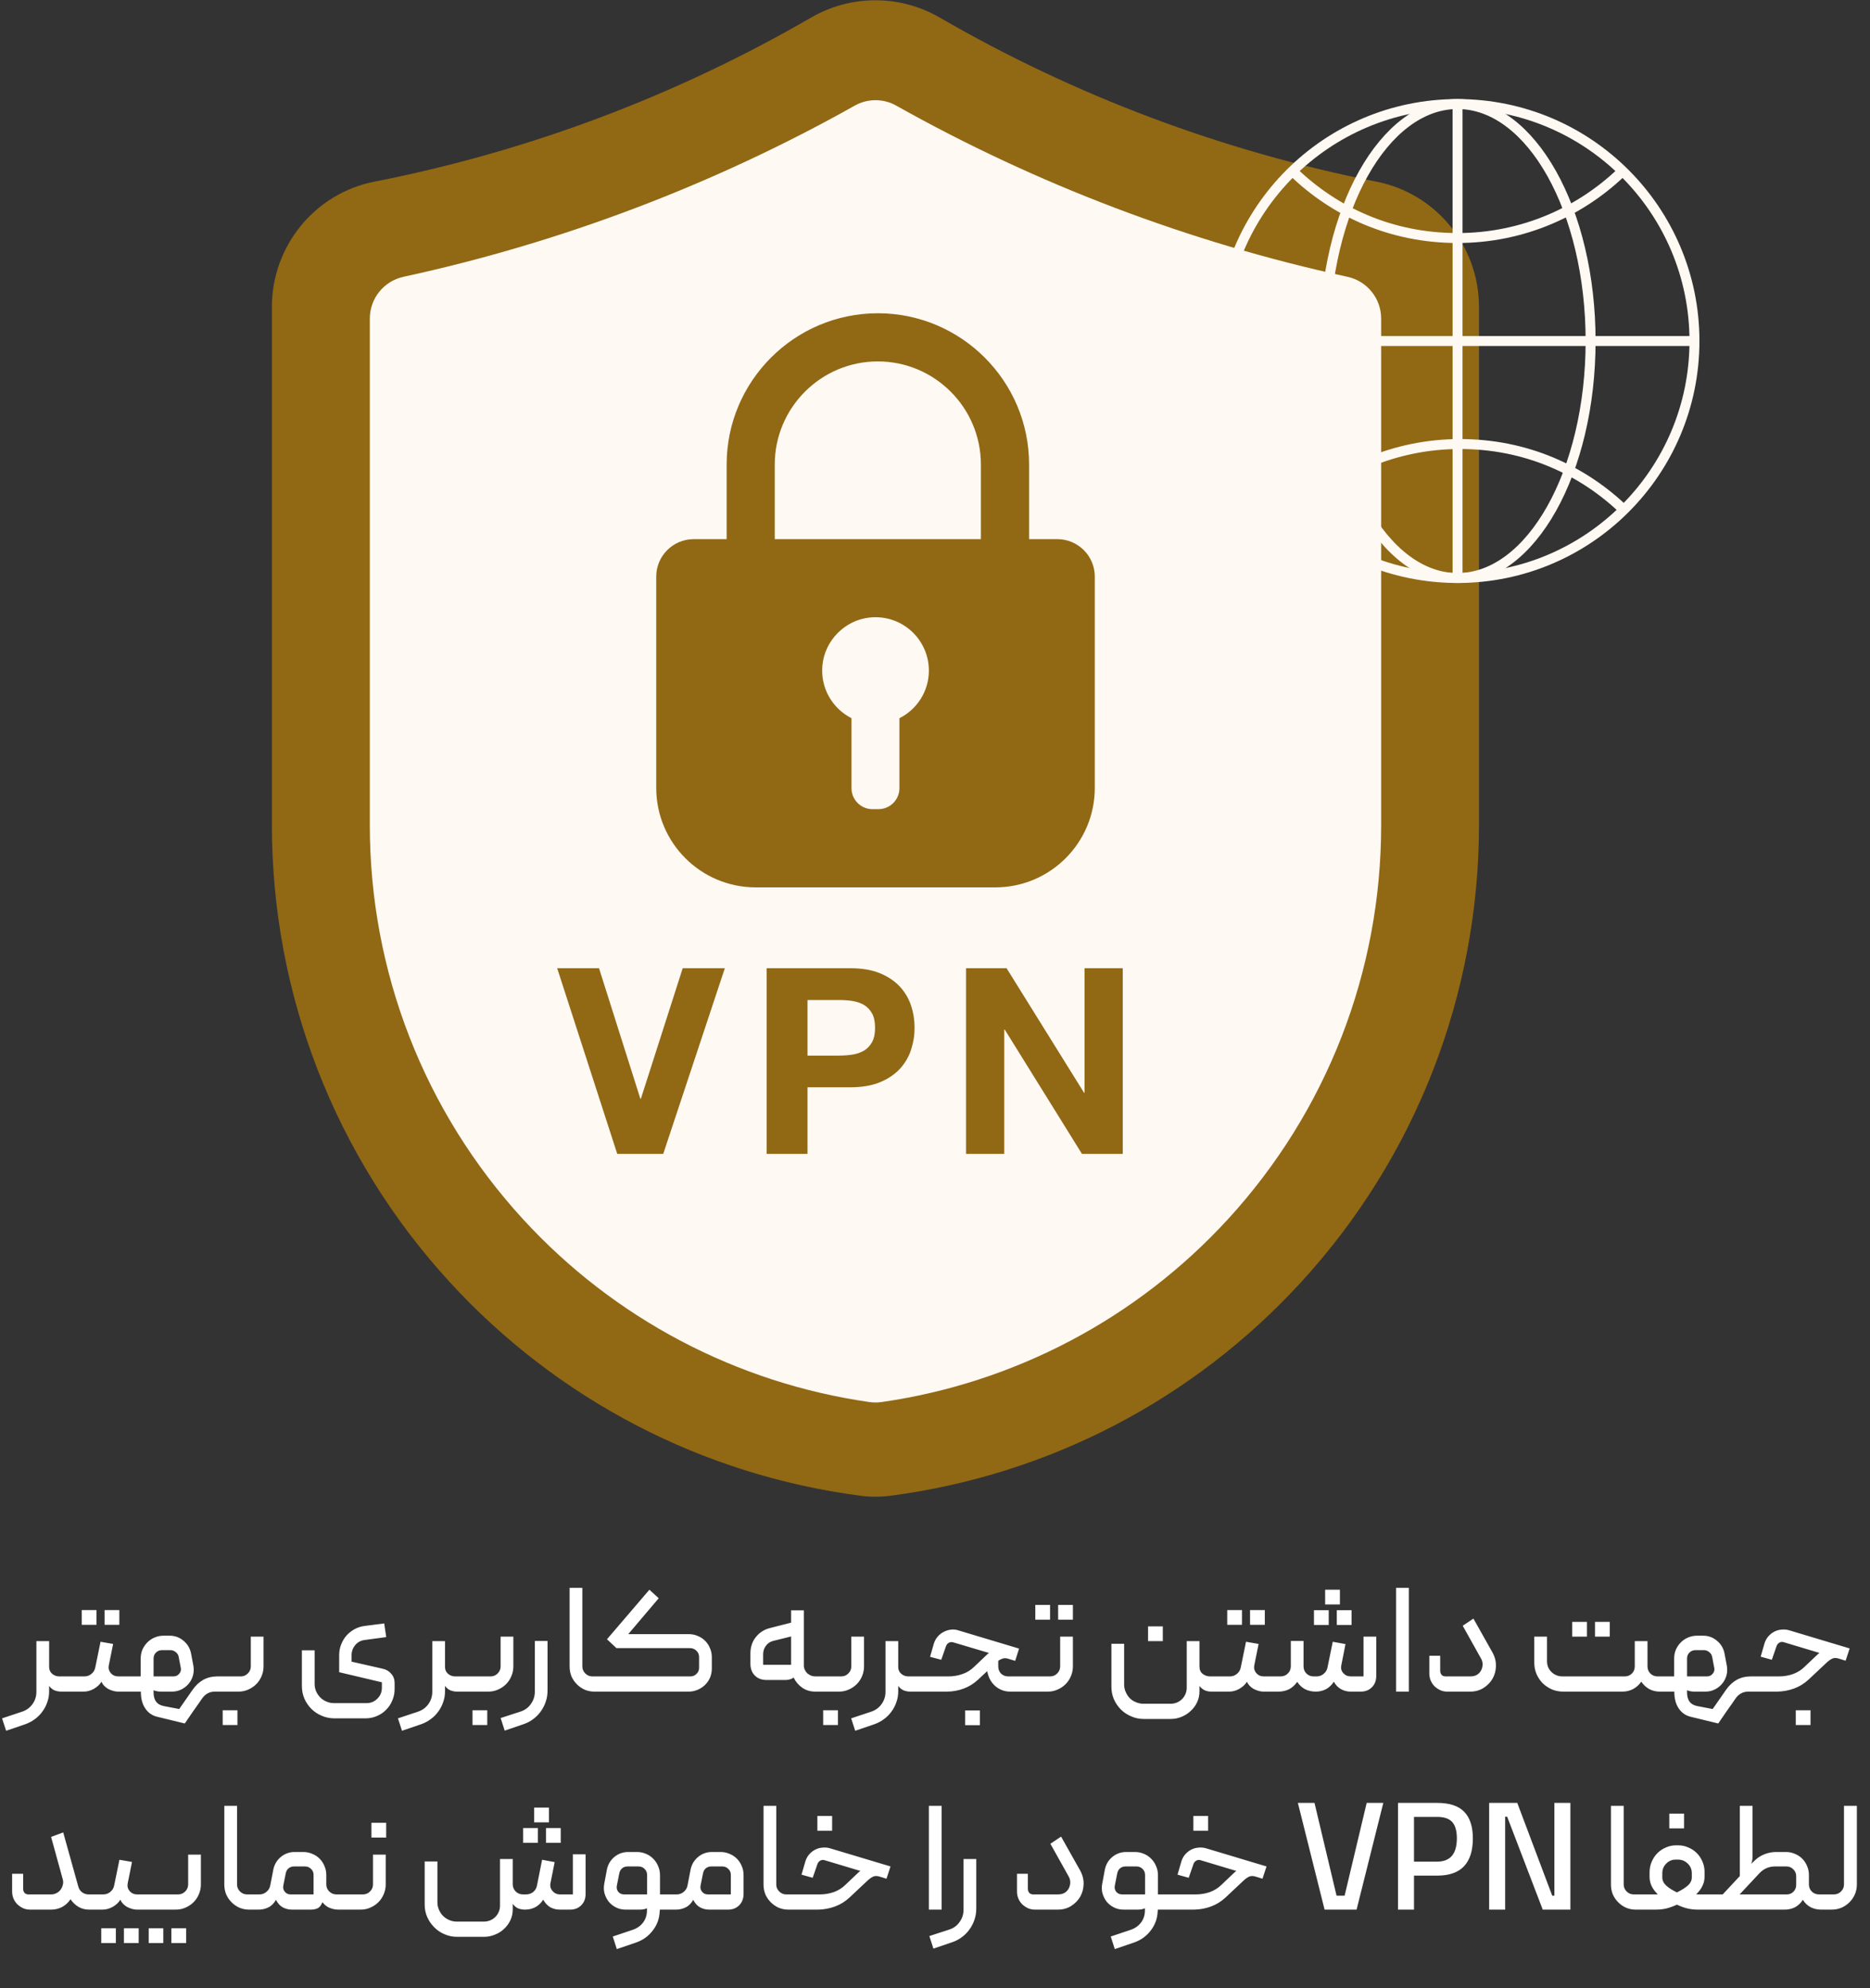 <svg width="429" height="456" viewBox="0 0 429 456" fill="none" xmlns="http://www.w3.org/2000/svg">
<rect x="0" y="0" width="429" height="456" fill="#333333" stroke="none"/>
<path d="M204.329 343.038C202.015 343.338 199.669 343.338 197.355 343.038C161.186 338.302 127.963 321.064 103.182 294.055C76.87 265.354 62.374 228.103 62.374 189.169V70.41C62.374 56.45 72.199 44.354 85.891 41.665C121.063 34.755 155.004 22.027 186.052 4.039C195.201 -1.264 206.461 -1.264 215.611 4.039C246.659 22.016 280.599 34.755 315.782 41.665C329.474 44.354 339.299 56.45 339.299 70.41V189.169C339.299 228.113 324.803 265.364 298.491 294.055C273.721 321.075 240.488 338.302 204.319 343.038H204.329Z" fill="#916814"/>
<path d="M202.24 321.557C201.319 321.686 200.365 321.686 199.444 321.557C168.942 317.186 140.873 302.401 119.971 279.603C97.311 254.897 84.841 222.832 84.841 189.309V73.067C84.841 68.439 88.066 64.453 92.587 63.478C128.777 55.625 163.832 42.34 196.09 24.224C199.037 22.563 202.658 22.563 205.604 24.224C237.863 42.34 272.907 55.625 309.108 63.478C313.629 64.453 316.854 68.449 316.854 73.067V189.309C316.854 222.832 304.372 254.897 281.724 279.603C260.822 302.401 232.742 317.186 202.251 321.557H202.24Z" fill="#FFF9F3"/>
<path d="M242.555 123.656H236.084V106.536C236.084 87.402 220.517 71.846 201.394 71.846C182.27 71.846 166.703 87.412 166.703 106.536V123.656H159.139C154.393 123.656 150.547 127.502 150.547 132.249V180.695C150.547 193.294 160.768 203.515 173.367 203.515H228.338C240.937 203.515 251.158 193.294 251.158 180.695V132.249C251.158 127.502 247.312 123.656 242.566 123.656H242.555ZM177.738 106.536C177.738 93.498 188.345 82.891 201.383 82.891C214.421 82.891 225.028 93.498 225.028 106.536V123.656H177.738V106.536ZM206.343 164.711V180.76C206.343 183.427 204.179 185.581 201.522 185.581H200.162C197.494 185.581 195.341 183.417 195.341 180.76V164.711C191.012 162.525 188.152 157.843 188.677 152.551C189.234 146.883 193.798 142.266 199.455 141.634C206.836 140.819 213.093 146.573 213.093 153.794C213.093 158.572 210.35 162.697 206.365 164.711H206.343Z" fill="#916814"/>
<path d="M141.602 264.636L127.824 222.06H137.423L146.905 251.994H147.023L156.622 222.06H166.286L152.154 264.636H141.602Z" fill="#916814"/>
<path d="M195.083 222.06C197.751 222.06 200.012 222.446 201.887 223.217C203.751 223.989 205.272 225.017 206.451 226.292C207.618 227.567 208.475 229.013 209.011 230.642C209.547 232.27 209.815 233.963 209.815 235.709C209.815 237.456 209.547 239.095 209.011 240.745C208.475 242.395 207.618 243.852 206.451 245.127C205.272 246.402 203.761 247.419 201.887 248.201C200.022 248.973 197.751 249.369 195.083 249.369H185.248V264.636H175.885V222.06H195.083ZM192.523 242.095C193.594 242.095 194.634 242.02 195.619 241.859C196.616 241.698 197.483 241.388 198.244 240.938C198.994 240.477 199.605 239.834 200.065 238.998C200.526 238.163 200.751 237.07 200.751 235.72C200.751 234.37 200.526 233.277 200.065 232.442C199.605 231.606 199.005 230.963 198.244 230.503C197.483 230.042 196.616 229.742 195.619 229.581C194.623 229.421 193.594 229.346 192.523 229.346H185.248V242.105H192.523V242.095Z" fill="#916814"/>
<path d="M230.921 222.06L248.695 250.623H248.812V222.06H257.576V264.636H248.212L230.503 236.138H230.385V264.636H221.621V222.06H230.921Z" fill="#916814"/>
<path d="M334.379 132.564C364.396 132.564 388.729 108.231 388.729 78.214C388.729 48.197 364.396 23.864 334.379 23.864C304.362 23.864 280.029 48.197 280.029 78.214C280.029 108.231 304.362 132.564 334.379 132.564Z" stroke="#FFF9F3" stroke-width="2.282" stroke-miterlimit="10"/>
<path d="M372.809 38.67C362.974 48.505 349.389 54.59 334.379 54.59C319.369 54.59 306.31 48.741 296.517 39.238" stroke="#FFF9F3" stroke-width="2.282" stroke-miterlimit="10"/>
<path d="M296.517 117.758C306.352 107.923 319.937 101.837 334.947 101.837C349.957 101.837 363.016 107.687 372.809 117.19" stroke="#FFF9F3" stroke-width="2.282" stroke-miterlimit="10"/>
<path d="M334.379 132.564C351.236 132.564 364.902 108.231 364.902 78.214C364.902 48.197 351.236 23.864 334.379 23.864C317.522 23.864 303.856 48.197 303.856 78.214C303.856 108.231 317.522 132.564 334.379 132.564Z" stroke="#FFF9F3" stroke-width="2.282" stroke-miterlimit="10"/>
<path d="M334.379 132.553V23.864" stroke="#FFF9F3" stroke-width="2.282" stroke-miterlimit="10"/>
<path d="M388.729 78.214H280.029" stroke="#FFF9F3" stroke-width="2.282" stroke-miterlimit="10"/>
<path d="M11.273 376.389V382.339C11.273 382.957 11.498 383.468 11.95 383.871C12.425 384.275 12.971 384.477 13.589 384.477H16.831C17.164 384.477 17.33 384.643 17.33 384.976V387.47C17.33 387.803 17.164 387.969 16.831 387.969H14.088C13.541 387.969 13.019 387.874 12.52 387.684C12.021 387.47 11.605 387.126 11.273 386.651V387.933C11.273 388.789 11.13 389.608 10.845 390.392C10.584 391.176 10.204 391.901 9.705 392.566C9.23 393.231 8.66 393.801 7.995 394.276C7.329 394.775 6.593 395.167 5.785 395.452L1.403 396.948L0.476 394.098L5.073 392.566C6.07 392.233 6.866 391.651 7.46 390.82C8.054 389.988 8.351 389.05 8.351 388.005V376.389H11.273ZM18.754 372.647H22.139V369.262H18.754V372.647ZM23.992 372.647H27.377V369.262H23.992V372.647ZM29.978 387.47C29.978 387.589 29.931 387.708 29.836 387.827C29.741 387.922 29.622 387.969 29.48 387.969H27.092C26.712 387.969 26.32 387.91 25.916 387.791C25.512 387.672 25.132 387.518 24.776 387.328C24.42 387.114 24.111 386.865 23.85 386.579C23.588 386.294 23.398 385.997 23.28 385.689C22.899 386.33 22.317 386.876 21.534 387.328C20.773 387.755 19.989 387.969 19.182 387.969H16.83C16.498 387.969 16.331 387.803 16.331 387.47V384.976C16.331 384.643 16.498 384.477 16.83 384.477H19.36C19.978 384.477 20.512 384.287 20.963 383.907C21.439 383.527 21.735 383.04 21.854 382.446L23.066 376.531L25.952 377.03L24.954 381.983C24.835 382.624 24.99 383.206 25.418 383.729C25.869 384.228 26.439 384.477 27.128 384.477H29.48C29.812 384.477 29.978 384.643 29.978 384.976V387.47ZM32.276 384.477V380.38C32.276 379.667 32.406 378.99 32.667 378.349C32.953 377.707 33.333 377.149 33.808 376.674C34.283 376.199 34.829 375.831 35.447 375.569C36.088 375.284 36.777 375.142 37.513 375.142H38.939C40.126 375.142 41.172 375.522 42.074 376.282C43.001 377.042 43.583 378.004 43.82 379.168L44.355 381.983C44.497 382.767 44.474 383.515 44.283 384.228C44.093 384.94 43.761 385.582 43.286 386.152C42.834 386.698 42.276 387.138 41.611 387.47C40.946 387.803 40.221 387.969 39.438 387.969H36.908C36.314 387.969 35.744 387.862 35.197 387.648C35.197 387.672 35.209 387.708 35.233 387.755V388.005C35.185 389.881 35.969 390.974 37.585 391.283L41.112 391.96L44.212 387.506C44.901 386.532 45.709 385.784 46.635 385.261C47.585 384.738 48.666 384.477 49.878 384.477H50.341C50.46 384.477 50.566 384.525 50.662 384.62C50.78 384.715 50.84 384.834 50.84 384.976V387.47C50.84 387.803 50.673 387.969 50.341 387.969H49.272C48.013 387.969 47.003 388.551 46.243 389.715C46.172 389.834 45.934 390.178 45.531 390.748C45.127 391.319 44.699 391.924 44.248 392.566C43.797 393.231 43.381 393.837 43.001 394.383C42.644 394.929 42.443 395.226 42.395 395.274L36.231 393.777C34.995 393.516 34.033 392.874 33.344 391.853C32.656 390.855 32.311 389.561 32.311 387.969H29.496C29.377 387.969 29.27 387.922 29.175 387.827C29.057 387.732 28.997 387.613 28.997 387.47V384.976C28.997 384.834 29.057 384.715 29.175 384.62C29.27 384.525 29.377 384.477 29.496 384.477H32.276ZM35.233 380.38V384.477H39.794C40.34 384.477 40.78 384.275 41.112 383.871C41.468 383.468 41.587 383.004 41.468 382.482L41.005 380.059C40.934 379.584 40.708 379.204 40.328 378.919C39.972 378.61 39.556 378.455 39.081 378.455H37.157C36.611 378.455 36.148 378.645 35.767 379.026C35.411 379.382 35.233 379.833 35.233 380.38ZM51.088 392.245H54.473V395.63H51.088V392.245ZM55.257 384.477C55.874 384.477 56.409 384.252 56.86 383.8C57.311 383.349 57.537 382.814 57.537 382.197V375.355H60.459V382.197C60.459 382.981 60.304 383.729 59.996 384.442C59.711 385.13 59.307 385.736 58.784 386.259C58.262 386.781 57.644 387.197 56.931 387.506C56.242 387.815 55.494 387.969 54.687 387.969H50.34C50.197 387.969 50.078 387.922 49.983 387.827C49.888 387.708 49.841 387.589 49.841 387.47V385.012C49.841 384.869 49.888 384.75 49.983 384.655C50.078 384.537 50.197 384.477 50.34 384.477H55.257ZM87.857 382.731C88.665 382.921 89.306 383.313 89.781 383.907C90.28 384.477 90.529 385.178 90.529 386.009V387.399C90.529 388.325 90.351 389.192 89.995 390C89.662 390.832 89.187 391.544 88.569 392.138C87.976 392.756 87.275 393.231 86.467 393.563C85.659 393.92 84.793 394.098 83.866 394.098H76.704C75.683 394.098 74.709 393.896 73.782 393.492C72.879 393.112 72.096 392.589 71.43 391.924C70.765 391.259 70.231 390.475 69.827 389.573C69.447 388.67 69.257 387.708 69.257 386.686V378.491H72.179V386.223C72.179 386.817 72.297 387.387 72.535 387.933C72.773 388.456 73.093 388.919 73.497 389.323C73.901 389.727 74.364 390.036 74.887 390.25C75.433 390.487 76.015 390.606 76.633 390.606H84.08C85.078 390.606 85.909 390.261 86.574 389.573C87.263 388.907 87.607 388.076 87.607 387.078V385.831L77.809 383.515V379.631C77.809 378.729 77.963 377.897 78.272 377.137C78.581 376.353 78.996 375.664 79.519 375.07C80.065 374.477 80.695 373.99 81.407 373.609C82.12 373.229 82.892 372.992 83.724 372.897L88.142 372.327L88.605 375.462L83.581 376.139C82.726 376.258 82.025 376.65 81.479 377.315C80.932 377.98 80.659 378.74 80.659 379.596V381.092L87.857 382.731ZM102.092 376.389V382.339C102.092 382.957 102.318 383.468 102.769 383.871C103.244 384.275 103.791 384.477 104.408 384.477H107.651C107.983 384.477 108.15 384.643 108.15 384.976V387.47C108.15 387.803 107.983 387.969 107.651 387.969H104.907C104.361 387.969 103.838 387.874 103.339 387.684C102.841 387.47 102.425 387.126 102.092 386.651V387.933C102.092 388.789 101.95 389.608 101.665 390.392C101.403 391.176 101.023 391.901 100.524 392.566C100.049 393.231 99.479 393.801 98.814 394.276C98.149 394.775 97.413 395.167 96.605 395.452L92.222 396.948L91.296 394.098L95.892 392.566C96.89 392.233 97.686 391.651 98.28 390.82C98.874 389.988 99.171 389.05 99.171 388.005V376.389H102.092ZM108.398 392.245H111.783V395.63H108.398V392.245ZM112.567 384.477C113.185 384.477 113.719 384.252 114.17 383.8C114.622 383.349 114.847 382.814 114.847 382.197V375.355H117.769V382.197C117.769 382.981 117.615 383.729 117.306 384.442C117.021 385.13 116.617 385.736 116.095 386.259C115.572 386.781 114.954 387.197 114.242 387.506C113.553 387.815 112.804 387.969 111.997 387.969H107.65C107.507 387.969 107.388 387.922 107.293 387.827C107.198 387.708 107.151 387.589 107.151 387.47V385.012C107.151 384.869 107.198 384.75 107.293 384.655C107.388 384.537 107.507 384.477 107.65 384.477H112.567ZM115.781 396.913L114.854 394.027L119.451 392.53C120.448 392.197 121.232 391.615 121.802 390.784C122.396 389.953 122.693 389.026 122.693 388.005V376.353H125.615V387.72C125.615 388.599 125.484 389.43 125.223 390.214C124.962 391.022 124.593 391.758 124.118 392.423C123.643 393.112 123.073 393.706 122.408 394.205C121.743 394.727 120.995 395.131 120.163 395.416L115.781 396.913ZM138.122 387.47C138.122 387.803 137.956 387.969 137.623 387.969H136.376C135.592 387.969 134.856 387.827 134.167 387.542C133.478 387.233 132.872 386.817 132.35 386.294C131.827 385.772 131.411 385.166 131.102 384.477C130.817 383.765 130.675 383.016 130.675 382.232V364.167H133.597V382.197C133.597 382.814 133.822 383.349 134.274 383.8C134.725 384.252 135.26 384.477 135.877 384.477H137.623C137.766 384.477 137.884 384.537 137.979 384.655C138.074 384.75 138.122 384.869 138.122 385.012V387.47ZM141.422 377.992L139.249 375.961L148.976 364.595L151.114 366.554L144.13 374.785H158.027C158.763 374.785 159.452 374.928 160.093 375.213C160.735 375.474 161.293 375.842 161.768 376.317C162.243 376.793 162.611 377.351 162.873 377.992C163.158 378.634 163.3 379.322 163.3 380.059V382.696C163.3 383.432 163.158 384.133 162.873 384.798C162.588 385.439 162.196 385.997 161.697 386.473C161.222 386.924 160.652 387.292 159.987 387.577C159.345 387.838 158.668 387.969 157.956 387.969H137.61C137.467 387.969 137.348 387.922 137.253 387.827C137.158 387.708 137.111 387.589 137.111 387.47V384.976C137.111 384.643 137.277 384.477 137.61 384.477H158.419C158.941 384.477 159.393 384.287 159.773 383.907C160.177 383.527 160.379 383.064 160.379 382.517V380.13C160.402 379.512 160.2 379.002 159.773 378.598C159.369 378.194 158.87 377.992 158.276 377.992H141.422ZM172.153 379.239C172.153 377.743 172.568 376.484 173.4 375.462C174.231 374.417 175.3 373.728 176.607 373.396L181.488 372.149V369.334H184.41V381.983C184.41 382.316 184.481 382.636 184.624 382.945C184.766 383.254 184.956 383.527 185.194 383.765C185.455 383.978 185.74 384.157 186.049 384.299C186.358 384.418 186.69 384.477 187.047 384.477H188.116C188.448 384.477 188.615 384.643 188.615 384.976V387.47C188.615 387.803 188.448 387.969 188.116 387.969H187.047C185.907 387.969 184.909 387.672 184.054 387.078C183.199 386.484 182.533 385.701 182.058 384.727C181.845 384.917 181.571 385.059 181.239 385.154C180.906 385.249 180.574 385.297 180.241 385.297H175.858C174.718 385.297 173.815 384.952 173.15 384.263C172.485 383.575 172.153 382.672 172.153 381.555V379.239ZM181.488 375.32L177.319 376.353C176.63 376.543 176.084 376.923 175.68 377.493C175.276 378.063 175.074 378.693 175.074 379.382V381.805H181.488V375.32ZM188.848 392.245H192.233V395.63H188.848V392.245ZM193.017 384.477C193.635 384.477 194.169 384.252 194.621 383.8C195.072 383.349 195.298 382.814 195.298 382.197V375.355H198.219V382.197C198.219 382.981 198.065 383.729 197.756 384.442C197.471 385.13 197.067 385.736 196.545 386.259C196.022 386.781 195.404 387.197 194.692 387.506C194.003 387.815 193.255 387.969 192.447 387.969H188.1C187.957 387.969 187.839 387.922 187.744 387.827C187.649 387.708 187.601 387.589 187.601 387.47V385.012C187.601 384.869 187.649 384.75 187.744 384.655C187.839 384.537 187.957 384.477 188.1 384.477H193.017ZM206.065 376.389V382.339C206.065 382.957 206.291 383.468 206.742 383.871C207.217 384.275 207.764 384.477 208.381 384.477H211.624C211.956 384.477 212.122 384.643 212.122 384.976V387.47C212.122 387.803 211.956 387.969 211.624 387.969H208.88C208.334 387.969 207.811 387.874 207.312 387.684C206.813 387.47 206.398 387.126 206.065 386.651V387.933C206.065 388.789 205.923 389.608 205.637 390.392C205.376 391.176 204.996 391.901 204.497 392.566C204.022 393.231 203.452 393.801 202.787 394.276C202.122 394.775 201.385 395.167 200.578 395.452L196.195 396.948L195.269 394.098L199.865 392.566C200.863 392.233 201.659 391.651 202.252 390.82C202.846 389.988 203.143 389.05 203.143 388.005V376.389H206.065ZM211.622 387.969C211.29 387.969 211.124 387.803 211.124 387.47V384.976C211.124 384.857 211.183 384.75 211.302 384.655C211.397 384.537 211.504 384.477 211.622 384.477H217.609C218.701 384.477 219.758 384.299 220.78 383.943C221.825 383.586 222.728 383.028 223.488 382.268L226.303 379.596C226.493 379.406 226.683 379.239 226.873 379.097L218.713 376.674C218.333 376.555 217.977 376.591 217.644 376.781C217.335 376.971 217.122 377.244 217.003 377.6L215.934 380.665L213.368 379.988L214.224 376.994C214.414 376.377 214.699 375.842 215.079 375.391C215.483 374.916 215.946 374.548 216.468 374.286C216.991 374.001 217.549 373.823 218.143 373.752C218.737 373.681 219.319 373.74 219.889 373.93L233.786 378.099L232.895 380.914L231.363 380.451C230.887 380.285 230.448 380.261 230.044 380.38C229.664 380.498 229.32 380.676 229.011 380.914V382.197C229.011 382.838 229.225 383.384 229.652 383.836C230.104 384.263 230.65 384.477 231.291 384.477H236.03C236.363 384.477 236.529 384.643 236.529 384.976V387.47C236.529 387.803 236.363 387.969 236.03 387.969H231.79C231.078 387.969 230.424 387.85 229.83 387.613C229.237 387.375 228.702 387.043 228.227 386.615C227.776 386.188 227.396 385.689 227.087 385.119C226.802 384.548 226.6 383.931 226.481 383.266L224.379 385.225C223.381 386.152 222.265 386.841 221.029 387.292C219.794 387.743 218.499 387.969 217.145 387.969H211.622ZM221.421 392.281H224.806V395.666H221.421V392.281ZM240.932 384.477C241.55 384.477 242.084 384.252 242.536 383.8C242.987 383.349 243.213 382.814 243.213 382.197V375.355H246.135V382.197C246.135 382.981 245.98 383.729 245.671 384.442C245.386 385.13 244.982 385.736 244.46 386.259C243.937 386.781 243.32 387.197 242.607 387.506C241.918 387.815 241.17 387.969 240.362 387.969H236.015C235.873 387.969 235.754 387.922 235.659 387.827C235.564 387.708 235.516 387.589 235.516 387.47V385.012C235.516 384.869 235.564 384.75 235.659 384.655C235.754 384.537 235.873 384.477 236.015 384.477H240.932ZM237.512 371.472H240.897V368.087H237.512V371.472ZM242.749 371.472H246.135V368.087H242.749V371.472ZM254.968 386.829V376.994H257.89V386.366C257.89 386.96 258.009 387.518 258.246 388.04C258.484 388.587 258.793 389.062 259.173 389.466C259.577 389.869 260.052 390.178 260.598 390.392C261.144 390.63 261.714 390.748 262.308 390.748H268.58C269.078 390.748 269.553 390.653 270.005 390.463C270.456 390.273 270.848 390.012 271.181 389.679C271.513 389.347 271.775 388.955 271.965 388.504C272.155 388.052 272.25 387.577 272.25 387.078V376.389H275.171V382.161C275.171 382.945 275.421 383.527 275.92 383.907C276.419 384.287 276.989 384.477 277.63 384.477H279.625C279.958 384.477 280.124 384.643 280.124 384.976V387.47C280.124 387.589 280.077 387.708 279.982 387.827C279.887 387.922 279.768 387.969 279.625 387.969H277.951C277.262 387.969 276.68 387.838 276.205 387.577C275.73 387.292 275.385 386.983 275.171 386.651V387.933C275.171 388.812 274.993 389.632 274.637 390.392C274.281 391.152 273.794 391.817 273.176 392.387C272.582 392.958 271.881 393.409 271.074 393.741C270.29 394.074 269.447 394.24 268.544 394.24H262.38C261.358 394.24 260.396 394.038 259.493 393.635C258.591 393.255 257.807 392.732 257.142 392.067C256.477 391.402 255.942 390.618 255.538 389.715C255.158 388.812 254.968 387.85 254.968 386.829ZM263.377 373.004H266.762V376.389H263.377V373.004ZM281.54 372.647H284.925V369.262H281.54V372.647ZM286.777 372.647H290.162V369.262H286.777V372.647ZM292.764 387.47C292.764 387.589 292.716 387.708 292.621 387.827C292.526 387.922 292.407 387.969 292.265 387.969H289.877C289.497 387.969 289.105 387.91 288.702 387.791C288.298 387.672 287.918 387.518 287.561 387.328C287.205 387.114 286.896 386.865 286.635 386.579C286.374 386.294 286.184 385.997 286.065 385.689C285.685 386.33 285.103 386.876 284.319 387.328C283.559 387.755 282.775 387.969 281.967 387.969H279.615C279.283 387.969 279.117 387.803 279.117 387.47V384.976C279.117 384.643 279.283 384.477 279.615 384.477H282.145C282.763 384.477 283.297 384.287 283.749 383.907C284.224 383.527 284.521 383.04 284.639 382.446L285.851 376.531L288.737 377.03L287.739 381.983C287.621 382.624 287.775 383.206 288.203 383.729C288.654 384.228 289.224 384.477 289.913 384.477H292.265C292.597 384.477 292.764 384.643 292.764 384.976V387.47ZM301.866 387.969C300.987 387.969 300.18 387.791 299.443 387.435C298.707 387.055 298.089 386.484 297.591 385.724C297.068 386.484 296.438 387.055 295.702 387.435C294.966 387.791 294.158 387.969 293.279 387.969H292.281C291.949 387.969 291.783 387.803 291.783 387.47V385.012C291.783 384.869 291.842 384.75 291.961 384.655C292.056 384.537 292.163 384.477 292.281 384.477H293.814C294.455 384.477 295.001 384.252 295.453 383.8C295.904 383.349 296.13 382.802 296.13 382.161V376.353H299.051V382.197C299.051 382.838 299.277 383.384 299.728 383.836C300.18 384.263 300.714 384.477 301.332 384.477H302.045C302.662 384.477 303.197 384.287 303.648 383.907C304.123 383.527 304.42 383.04 304.539 382.446L305.75 376.531L308.672 377.066L307.71 381.947C307.568 382.636 307.722 383.23 308.173 383.729C308.625 384.228 309.195 384.477 309.884 384.477H312.805V375.355H315.727V384.37C315.727 385.439 315.395 386.306 314.73 386.971C314.064 387.637 313.209 387.969 312.164 387.969H309.848C309.064 387.969 308.328 387.779 307.639 387.399C306.95 387.019 306.404 386.449 306 385.689C305.501 386.473 304.883 387.055 304.147 387.435C303.434 387.791 302.674 387.969 301.866 387.969ZM310.062 372.683H306.677V369.298H310.062V372.683ZM304.824 372.683H301.439V369.298H304.824V372.683ZM307.389 367.98H304.004V364.595H307.389V367.98ZM323.203 387.969H320.282V364.167H323.203V387.969ZM332.036 387.969C331.466 387.969 330.932 387.862 330.433 387.648C329.934 387.411 329.495 387.114 329.114 386.758C328.734 386.378 328.437 385.938 328.224 385.439C328.01 384.917 327.903 384.37 327.903 383.8V379.738H330.397V383.194C330.397 383.551 330.504 383.86 330.718 384.121C330.932 384.358 331.241 384.477 331.644 384.477H337.31C337.927 384.477 338.45 384.347 338.878 384.085C339.305 383.8 339.614 383.456 339.804 383.052C340.018 382.624 340.125 382.173 340.125 381.698C340.125 381.223 340.006 380.783 339.768 380.38L335.564 372.861L338.022 371.222L342.334 378.883C342.928 379.928 343.213 380.997 343.189 382.09C343.165 383.159 342.904 384.133 342.405 385.012C341.906 385.867 341.206 386.579 340.303 387.15C339.424 387.696 338.403 387.969 337.239 387.969H332.036ZM360.676 375.355H364.061V371.97H360.676V375.355ZM365.914 375.355H369.299V371.97H365.914V375.355ZM354.903 375.355V380.985C354.903 381.983 355.248 382.814 355.937 383.479C356.626 384.145 357.469 384.477 358.467 384.477H372.755C373.373 384.477 373.907 384.263 374.358 383.836C374.81 383.384 375.035 382.838 375.035 382.197V376.389H377.957V382.197C377.957 382.838 378.183 383.384 378.634 383.836C379.086 384.263 379.632 384.477 380.273 384.477H381.307C381.639 384.477 381.805 384.643 381.805 384.976V387.47C381.805 387.803 381.639 387.969 381.307 387.969H380.772C379.917 387.969 379.121 387.779 378.385 387.399C377.648 386.995 377.031 386.425 376.532 385.689C375.986 386.449 375.344 387.019 374.608 387.399C373.871 387.779 373.064 387.969 372.185 387.969H358.645C357.718 387.969 356.851 387.803 356.044 387.47C355.236 387.114 354.523 386.639 353.906 386.045C353.312 385.427 352.837 384.715 352.48 383.907C352.148 383.099 351.982 382.232 351.982 381.306V375.355H354.903ZM384.071 384.477V380.38C384.071 379.667 384.202 378.99 384.463 378.349C384.748 377.707 385.128 377.149 385.603 376.674C386.078 376.199 386.624 375.831 387.242 375.569C387.883 375.284 388.572 375.142 389.309 375.142H390.734C391.922 375.142 392.967 375.522 393.87 376.282C394.796 377.042 395.378 378.004 395.616 379.168L396.15 381.983C396.293 382.767 396.269 383.515 396.079 384.228C395.889 384.94 395.556 385.582 395.081 386.152C394.63 386.698 394.072 387.138 393.406 387.47C392.741 387.803 392.017 387.969 391.233 387.969H388.703C388.109 387.969 387.539 387.862 386.993 387.648C386.993 387.672 387.005 387.708 387.028 387.755V388.005C386.981 389.881 387.765 390.974 389.38 391.283L392.908 391.96L396.008 387.506C396.696 386.532 397.504 385.784 398.431 385.261C399.381 384.738 400.462 384.477 401.673 384.477H402.136C402.255 384.477 402.362 384.525 402.457 384.62C402.576 384.715 402.635 384.834 402.635 384.976V387.47C402.635 387.803 402.469 387.969 402.136 387.969H401.067C399.808 387.969 398.799 388.551 398.039 389.715C397.967 389.834 397.73 390.178 397.326 390.748C396.922 391.319 396.495 391.924 396.043 392.566C395.592 393.231 395.176 393.837 394.796 394.383C394.44 394.929 394.238 395.226 394.19 395.274L388.026 393.777C386.791 393.516 385.829 392.874 385.14 391.853C384.451 390.855 384.106 389.561 384.106 387.969H381.292C381.173 387.969 381.066 387.922 380.971 387.827C380.852 387.732 380.793 387.613 380.793 387.47V384.976C380.793 384.834 380.852 384.715 380.971 384.62C381.066 384.525 381.173 384.477 381.292 384.477H384.071ZM387.028 380.38V384.477H391.589C392.136 384.477 392.575 384.275 392.908 383.871C393.264 383.468 393.383 383.004 393.264 382.482L392.801 380.059C392.729 379.584 392.504 379.204 392.124 378.919C391.767 378.61 391.352 378.455 390.877 378.455H388.952C388.406 378.455 387.943 378.645 387.563 379.026C387.206 379.382 387.028 379.833 387.028 380.38ZM401.636 385.012C401.636 384.655 401.802 384.477 402.135 384.477H408.121C409.237 384.477 410.306 384.299 411.328 383.943C412.373 383.563 413.276 382.993 414.036 382.232L416.851 379.56C417.088 379.322 417.278 379.168 417.421 379.097L409.226 376.638C408.846 376.519 408.501 376.555 408.192 376.745C407.883 376.935 407.67 377.208 407.551 377.565L406.482 380.665L403.916 379.952L404.772 376.994C404.962 376.353 405.247 375.807 405.627 375.355C406.031 374.88 406.482 374.512 406.981 374.251C407.503 373.966 408.062 373.799 408.655 373.752C409.273 373.681 409.867 373.728 410.437 373.895L424.333 378.063L423.407 380.878L421.911 380.415C421.269 380.201 420.735 380.201 420.307 380.415C419.88 380.629 419.452 380.938 419.024 381.342L414.927 385.19C413.929 386.116 412.813 386.805 411.577 387.256C410.342 387.708 409.047 387.945 407.693 387.969H402.135C401.992 387.969 401.874 387.922 401.779 387.827C401.683 387.708 401.636 387.589 401.636 387.47V385.012ZM411.969 395.63H415.354V392.245H411.969V395.63ZM20.309 434.477H21.165C21.283 434.477 21.39 434.537 21.485 434.655C21.604 434.75 21.663 434.869 21.663 435.012V437.47C21.663 437.803 21.497 437.969 21.165 437.969H20.452C19.549 437.969 18.73 437.755 17.993 437.328C17.257 436.876 16.651 436.294 16.176 435.582C15.677 436.342 15.036 436.936 14.252 437.363C13.468 437.767 12.625 437.969 11.722 437.969H6.912C6.342 437.969 5.807 437.862 5.308 437.648C4.81 437.411 4.37 437.114 3.99 436.758C3.61 436.378 3.313 435.938 3.099 435.439C2.885 434.917 2.779 434.37 2.779 433.8V429.738H5.308V433.194C5.308 433.551 5.415 433.86 5.629 434.121C5.843 434.358 6.14 434.477 6.52 434.477H11.722C12.174 434.477 12.577 434.382 12.934 434.192C13.314 434.002 13.623 433.753 13.86 433.444C14.121 433.111 14.3 432.743 14.395 432.339C14.513 431.935 14.525 431.532 14.43 431.128L11.722 421.293L14.501 420.26L17.958 432.66C18.1 433.206 18.385 433.646 18.813 433.978C19.264 434.311 19.763 434.477 20.309 434.477ZM23.229 445.63H26.578V442.245H23.229V445.63ZM28.431 445.63H31.816V442.245H28.431V445.63ZM34.31 437.47C34.31 437.589 34.263 437.708 34.168 437.827C34.073 437.922 33.954 437.969 33.812 437.969H31.424C31.044 437.969 30.652 437.91 30.248 437.791C29.845 437.672 29.465 437.518 29.108 437.328C28.752 437.114 28.443 436.865 28.182 436.579C27.921 436.294 27.73 435.997 27.612 435.689C27.232 436.33 26.65 436.876 25.866 437.328C25.106 437.755 24.322 437.969 23.514 437.969H21.162C20.83 437.969 20.663 437.803 20.663 437.47V434.976C20.663 434.643 20.83 434.477 21.162 434.477H23.692C24.31 434.477 24.844 434.287 25.296 433.907C25.771 433.527 26.068 433.04 26.186 432.446L27.398 426.531L30.284 427.03L29.287 431.983C29.168 432.624 29.322 433.206 29.75 433.729C30.201 434.228 30.771 434.477 31.46 434.477H33.812C34.144 434.477 34.31 434.643 34.31 434.976V437.47ZM34.114 442.245H37.463V445.63H34.114V442.245ZM39.316 442.245H42.701V445.63H39.316V442.245ZM40.883 434.477C41.501 434.477 42.036 434.252 42.487 433.8C42.938 433.349 43.164 432.814 43.164 432.197V425.355H46.086V432.197C46.086 432.981 45.931 433.729 45.623 434.442C45.337 435.13 44.934 435.736 44.411 436.259C43.889 436.781 43.271 437.197 42.558 437.506C41.869 437.815 41.121 437.969 40.313 437.969H33.828C33.686 437.969 33.567 437.922 33.472 437.827C33.377 437.708 33.33 437.589 33.33 437.47V435.012C33.33 434.869 33.377 434.75 33.472 434.655C33.567 434.537 33.686 434.477 33.828 434.477H40.883ZM58.907 437.47C58.907 437.803 58.741 437.969 58.408 437.969H57.161C56.377 437.969 55.641 437.827 54.952 437.542C54.263 437.233 53.657 436.817 53.135 436.294C52.612 435.772 52.197 435.166 51.888 434.477C51.603 433.765 51.46 433.016 51.46 432.232V414.167H54.382V432.197C54.382 432.814 54.608 433.349 55.059 433.8C55.51 434.252 56.045 434.477 56.662 434.477H58.408C58.551 434.477 58.67 434.537 58.765 434.655C58.86 434.75 58.907 434.869 58.907 435.012V437.47ZM58.395 437.969C58.062 437.969 57.896 437.803 57.896 437.47V434.976C57.896 434.857 57.944 434.75 58.039 434.655C58.134 434.537 58.24 434.477 58.359 434.477H59.535C60.129 434.477 60.652 434.287 61.103 433.907C61.578 433.527 61.875 433.04 61.994 432.446L62.706 428.776C62.944 427.612 63.514 426.65 64.417 425.89C65.343 425.13 66.4 424.75 67.588 424.75H69.583C70.32 424.75 71.009 424.892 71.65 425.177C72.291 425.439 72.85 425.807 73.325 426.282C73.8 426.757 74.168 427.315 74.429 427.957C74.714 428.598 74.857 429.287 74.857 430.023V432.197C74.857 432.814 75.082 433.349 75.534 433.8C75.985 434.252 76.532 434.477 77.173 434.477H78.384C78.717 434.477 78.883 434.643 78.883 434.976V437.47C78.883 437.613 78.824 437.732 78.705 437.827C78.61 437.922 78.503 437.969 78.384 437.969H77.672C76.983 437.969 76.306 437.838 75.641 437.577C74.999 437.316 74.441 436.876 73.966 436.259C73.705 436.948 73.348 437.411 72.897 437.648C72.446 437.862 71.911 437.969 71.294 437.969H66.982C66.246 437.969 65.557 437.803 64.916 437.47C64.274 437.138 63.74 436.556 63.312 435.724C62.837 436.556 62.243 437.138 61.531 437.47C60.842 437.803 60.117 437.969 59.357 437.969H58.395ZM66.662 434.477H71.935V429.988C71.935 429.441 71.745 428.99 71.365 428.634C70.985 428.253 70.522 428.063 69.975 428.063H67.445C66.97 428.063 66.555 428.206 66.198 428.491C65.866 428.776 65.652 429.156 65.557 429.631L64.987 432.482C64.892 433.004 65.011 433.468 65.343 433.871C65.676 434.275 66.115 434.477 66.662 434.477ZM83.285 434.477C83.903 434.477 84.438 434.252 84.889 433.8C85.34 433.349 85.566 432.814 85.566 432.197V425.355H88.488V432.197C88.488 432.981 88.333 433.729 88.025 434.442C87.74 435.13 87.336 435.736 86.813 436.259C86.29 436.781 85.673 437.197 84.96 437.506C84.271 437.815 83.523 437.969 82.715 437.969H78.368C78.226 437.969 78.107 437.922 78.012 437.827C77.917 437.708 77.869 437.589 77.869 437.47V435.012C77.869 434.869 77.917 434.75 78.012 434.655C78.107 434.537 78.226 434.477 78.368 434.477H83.285ZM85.21 421.436H88.595V418.051H85.21V421.436ZM120.444 437.969C119.945 437.969 119.446 437.886 118.947 437.72C118.472 437.53 118.033 437.173 117.629 436.651V437.933C117.629 438.812 117.451 439.632 117.095 440.392C116.738 441.152 116.251 441.817 115.634 442.387C115.04 442.958 114.339 443.397 113.531 443.706C112.747 444.038 111.916 444.205 111.037 444.205H104.837C103.816 444.205 102.854 444.003 101.951 443.599C101.048 443.219 100.264 442.684 99.599 441.996C98.934 441.33 98.4 440.546 97.996 439.644C97.616 438.765 97.426 437.815 97.426 436.793V426.923H100.348V436.294C100.348 436.888 100.466 437.458 100.704 438.005C100.941 438.551 101.25 439.014 101.63 439.394C102.034 439.798 102.509 440.119 103.056 440.356C103.602 440.594 104.172 440.713 104.766 440.713H111.037C111.536 440.713 112.011 440.618 112.462 440.428C112.914 440.238 113.306 439.976 113.638 439.644C113.971 439.311 114.232 438.919 114.422 438.468C114.612 438.04 114.707 437.577 114.707 437.078V426.353H117.629V432.232C117.653 432.874 117.89 433.408 118.342 433.836C118.793 434.263 119.328 434.477 119.945 434.477H120.693C121.311 434.477 121.845 434.299 122.297 433.943C122.772 433.563 123.069 433.064 123.188 432.446L124.363 426.531L127.25 427.066L126.288 431.876C126.145 432.565 126.299 433.171 126.751 433.693C127.202 434.216 127.772 434.477 128.461 434.477H131.419V425.284H134.34V434.406C134.34 435.451 134.008 436.306 133.343 436.971C132.678 437.637 131.822 437.969 130.777 437.969H128.426C127.642 437.969 126.917 437.791 126.252 437.435C125.611 437.055 125.064 436.473 124.613 435.689C124.114 436.473 123.496 437.055 122.76 437.435C122.047 437.791 121.275 437.969 120.444 437.969ZM128.639 422.647H125.254V419.262H128.639V422.647ZM123.401 422.647H120.016V419.262H123.401V422.647ZM125.931 417.944H122.546V414.559H125.931V417.944ZM143.501 437.969C142.717 437.969 141.992 437.803 141.327 437.47C140.662 437.138 140.104 436.698 139.653 436.152C139.225 435.606 138.904 434.976 138.691 434.263C138.501 433.551 138.477 432.814 138.619 432.054L139.225 428.812C139.463 427.624 140.033 426.65 140.935 425.89C141.862 425.13 142.919 424.75 144.107 424.75H146.138C146.874 424.75 147.563 424.892 148.204 425.177C148.846 425.439 149.404 425.819 149.879 426.317C150.354 426.793 150.722 427.351 150.984 427.992C151.269 428.634 151.411 429.311 151.411 430.023V434.477H154.119C154.452 434.477 154.618 434.643 154.618 434.976V437.47C154.618 437.803 154.452 437.969 154.119 437.969H151.376C151.376 437.993 151.376 438.052 151.376 438.147C151.376 438.242 151.364 438.337 151.34 438.432C151.269 440.048 150.734 441.497 149.736 442.779C148.763 444.062 147.48 444.977 145.888 445.523L141.505 447.02L140.579 444.133L145.14 442.601C146.138 442.269 146.933 441.71 147.527 440.927C148.121 440.143 148.418 439.216 148.418 438.147V437.648C148.204 437.767 147.943 437.85 147.634 437.898C147.349 437.945 147.064 437.969 146.779 437.969H143.501ZM143.18 434.477H148.454V430.023C148.454 429.477 148.264 429.014 147.884 428.634C147.504 428.253 147.04 428.063 146.494 428.063H143.964C143.489 428.063 143.073 428.206 142.717 428.491C142.384 428.776 142.171 429.156 142.076 429.631L141.505 432.517C141.41 433.04 141.529 433.503 141.862 433.907C142.194 434.287 142.634 434.477 143.18 434.477ZM162.387 434.477H167.661V429.988C167.661 429.441 167.471 428.99 167.091 428.634C166.711 428.253 166.248 428.063 165.701 428.063H163.171C162.696 428.063 162.281 428.206 161.924 428.491C161.592 428.776 161.378 429.156 161.283 429.631L160.713 432.482C160.618 433.004 160.736 433.468 161.069 433.871C161.402 434.275 161.841 434.477 162.387 434.477ZM157.72 432.446L158.432 428.776C158.67 427.612 159.24 426.65 160.143 425.89C161.069 425.13 162.126 424.75 163.314 424.75H165.309C166.046 424.75 166.735 424.892 167.376 425.177C168.017 425.439 168.576 425.807 169.051 426.282C169.526 426.757 169.894 427.315 170.155 427.957C170.44 428.598 170.583 429.287 170.583 430.023V434.37C170.583 435.415 170.25 436.283 169.585 436.971C168.92 437.637 168.065 437.969 167.02 437.969H162.708C161.972 437.969 161.283 437.803 160.641 437.47C160 437.138 159.466 436.556 159.038 435.724C158.563 436.556 157.969 437.138 157.256 437.47C156.568 437.803 155.843 437.969 155.083 437.969H154.121C153.788 437.969 153.622 437.803 153.622 437.47V434.976C153.622 434.857 153.669 434.75 153.765 434.655C153.86 434.537 153.978 434.477 154.121 434.477H155.261C155.855 434.477 156.378 434.287 156.829 433.907C157.304 433.527 157.601 433.04 157.72 432.446ZM182.61 437.47C182.61 437.803 182.443 437.969 182.111 437.969H180.864C180.08 437.969 179.343 437.827 178.655 437.542C177.966 437.233 177.36 436.817 176.837 436.294C176.315 435.772 175.899 435.166 175.59 434.477C175.305 433.765 175.163 433.016 175.163 432.232V414.167H178.084V432.197C178.084 432.814 178.31 433.349 178.761 433.8C179.213 434.252 179.747 434.477 180.365 434.477H182.111C182.253 434.477 182.372 434.537 182.467 434.655C182.562 434.75 182.61 434.869 182.61 435.012V437.47ZM187.513 419.868H190.899V416.483H187.513V419.868ZM181.599 435.012C181.599 434.655 181.765 434.477 182.097 434.477H188.084C189.2 434.477 190.269 434.299 191.29 433.943C192.336 433.563 193.238 432.993 193.998 432.232L196.813 429.56C197.051 429.322 197.241 429.168 197.384 429.097L189.188 426.638C188.808 426.519 188.464 426.555 188.155 426.745C187.846 426.935 187.632 427.208 187.513 427.565L186.445 430.665L183.879 429.952L184.734 426.994C184.924 426.353 185.209 425.807 185.589 425.355C185.993 424.88 186.445 424.512 186.943 424.251C187.466 423.966 188.024 423.799 188.618 423.752C189.236 423.681 189.83 423.728 190.4 423.895L204.296 428.063L203.37 430.878L201.873 430.415C201.232 430.201 200.697 430.201 200.27 430.415C199.842 430.629 199.415 430.938 198.987 431.342L194.889 435.19C193.892 436.116 192.775 436.805 191.54 437.256C190.305 437.708 189.01 437.945 187.656 437.969H182.097C181.955 437.969 181.836 437.922 181.741 437.827C181.646 437.708 181.599 437.589 181.599 437.47V435.012ZM216.012 437.969H213.09V414.167H216.012V437.969ZM214.134 446.913L213.207 444.027L217.804 442.53C218.801 442.197 219.585 441.615 220.155 440.784C220.749 439.953 221.046 439.026 221.046 438.005V426.353H223.968V437.72C223.968 438.599 223.837 439.43 223.576 440.214C223.315 441.022 222.947 441.758 222.471 442.423C221.996 443.112 221.426 443.706 220.761 444.205C220.096 444.727 219.348 445.131 218.516 445.416L214.134 446.913ZM237.441 437.969C236.871 437.969 236.337 437.862 235.838 437.648C235.339 437.411 234.9 437.114 234.519 436.758C234.139 436.378 233.842 435.938 233.629 435.439C233.415 434.917 233.308 434.37 233.308 433.8V429.738H235.802V433.194C235.802 433.551 235.909 433.86 236.123 434.121C236.337 434.358 236.646 434.477 237.049 434.477H242.715C243.332 434.477 243.855 434.347 244.283 434.085C244.71 433.8 245.019 433.456 245.209 433.052C245.423 432.624 245.53 432.173 245.53 431.698C245.53 431.223 245.411 430.783 245.173 430.38L240.969 422.861L243.427 421.222L247.739 428.883C248.333 429.928 248.618 430.997 248.594 432.09C248.57 433.159 248.309 434.133 247.81 435.012C247.311 435.867 246.611 436.579 245.708 437.15C244.829 437.696 243.808 437.969 242.644 437.969H237.441ZM257.739 437.969C256.955 437.969 256.23 437.803 255.565 437.47C254.9 437.138 254.342 436.698 253.89 436.152C253.463 435.606 253.142 434.976 252.928 434.263C252.738 433.551 252.715 432.814 252.857 432.054L253.463 428.812C253.7 427.624 254.27 426.65 255.173 425.89C256.1 425.13 257.157 424.75 258.344 424.75H260.375C261.112 424.75 261.801 424.892 262.442 425.177C263.083 425.439 263.642 425.819 264.117 426.317C264.592 426.793 264.96 427.351 265.221 427.992C265.506 428.634 265.649 429.311 265.649 430.023V434.477H268.357C268.69 434.477 268.856 434.643 268.856 434.976V437.47C268.856 437.803 268.69 437.969 268.357 437.969H265.613C265.613 437.993 265.613 438.052 265.613 438.147C265.613 438.242 265.601 438.337 265.578 438.432C265.506 440.048 264.972 441.497 263.974 442.779C263 444.062 261.718 444.977 260.126 445.523L255.743 447.02L254.817 444.133L259.378 442.601C260.375 442.269 261.171 441.71 261.765 440.927C262.359 440.143 262.656 439.216 262.656 438.147V437.648C262.442 437.767 262.181 437.85 261.872 437.898C261.587 437.945 261.302 437.969 261.017 437.969H257.739ZM257.418 434.477H262.692V430.023C262.692 429.477 262.501 429.014 262.121 428.634C261.741 428.253 261.278 428.063 260.732 428.063H258.202C257.727 428.063 257.311 428.206 256.955 428.491C256.622 428.776 256.408 429.156 256.313 429.631L255.743 432.517C255.648 433.04 255.767 433.503 256.1 433.907C256.432 434.287 256.872 434.477 257.418 434.477ZM273.775 419.868H277.16V416.483H273.775V419.868ZM267.86 435.012C267.86 434.655 268.026 434.477 268.359 434.477H274.345C275.461 434.477 276.53 434.299 277.552 433.943C278.597 433.563 279.5 432.993 280.26 432.232L283.075 429.56C283.312 429.322 283.502 429.168 283.645 429.097L275.449 426.638C275.069 426.519 274.725 426.555 274.416 426.745C274.107 426.935 273.893 427.208 273.775 427.565L272.706 430.665L270.14 429.952L270.995 426.994C271.185 426.353 271.47 425.807 271.851 425.355C272.254 424.88 272.706 424.512 273.205 424.251C273.727 423.966 274.285 423.799 274.879 423.752C275.497 423.681 276.091 423.728 276.661 423.895L290.557 428.063L289.631 430.878L288.134 430.415C287.493 430.201 286.958 430.201 286.531 430.415C286.103 430.629 285.676 430.938 285.248 431.342L281.15 435.19C280.153 436.116 279.036 436.805 277.801 437.256C276.566 437.708 275.271 437.945 273.917 437.969H268.359C268.216 437.969 268.097 437.922 268.002 437.827C267.907 437.708 267.86 437.589 267.86 437.47V435.012ZM297.748 413.49H301.561L306.62 434.762H308.473L313.533 413.49H317.346L311.217 437.969H303.877L297.748 413.49ZM320.717 413.49H329.732C332.535 413.49 334.589 414.167 335.896 415.521C337.226 416.875 337.891 418.918 337.891 421.65C337.891 424.453 337.214 426.579 335.86 428.028C334.506 429.453 332.463 430.166 329.732 430.166H324.387V437.969H320.717V413.49ZM329.696 426.959C332.713 426.959 334.221 425.177 334.221 421.614C334.221 419.904 333.865 418.657 333.152 417.873C332.44 417.089 331.287 416.697 329.696 416.697H324.387V426.959H329.696ZM360.265 413.49V437.969H353.922L345.763 416.661H345.3V437.969H341.629V413.49H348.079L356.096 434.762H356.595V413.49H360.265ZM377.019 437.47C377.019 437.803 376.853 437.969 376.52 437.969H375.273C374.489 437.969 373.753 437.827 373.064 437.542C372.375 437.233 371.769 436.817 371.247 436.294C370.724 435.772 370.309 435.166 370 434.477C369.715 433.765 369.572 433.016 369.572 432.232V414.167H372.494V432.197C372.494 432.814 372.72 433.349 373.171 433.8C373.622 434.252 374.157 434.477 374.774 434.477H376.52C376.663 434.477 376.782 434.537 376.877 434.655C376.972 434.75 377.019 434.869 377.019 435.012V437.47ZM381.353 430.593C381.353 431.282 381.662 431.912 382.279 432.482C382.897 433.028 383.705 433.539 384.702 434.014C385.7 433.539 386.52 433.028 387.161 432.482C387.802 431.912 388.123 431.282 388.123 430.593V429.631C388.123 428.752 387.814 428.016 387.197 427.422C386.579 426.804 385.831 426.496 384.952 426.496H384.417C383.562 426.496 382.838 426.804 382.244 427.422C381.65 428.016 381.353 428.752 381.353 429.631V430.593ZM378.431 429.382C378.431 428.527 378.597 427.719 378.93 426.959C379.263 426.199 379.702 425.545 380.248 424.999C380.795 424.453 381.436 424.025 382.172 423.716C382.909 423.384 383.681 423.218 384.489 423.218H384.987C385.819 423.218 386.603 423.384 387.339 423.716C388.076 424.025 388.717 424.453 389.263 424.999C389.81 425.545 390.237 426.187 390.546 426.923C390.879 427.66 391.045 428.444 391.045 429.275V430.451C391.045 431.211 390.867 431.935 390.51 432.624C390.178 433.289 389.715 433.895 389.121 434.442C389.239 434.465 389.406 434.477 389.62 434.477C389.857 434.477 390.047 434.477 390.19 434.477H392.933C393.076 434.477 393.195 434.537 393.29 434.655C393.385 434.75 393.432 434.869 393.432 435.012V437.47C393.432 437.803 393.266 437.969 392.933 437.969H389.548C388.717 437.969 387.933 437.886 387.197 437.72C386.46 437.553 385.629 437.256 384.702 436.829C383.776 437.256 382.945 437.553 382.208 437.72C381.472 437.886 380.688 437.969 379.856 437.969H376.507C376.174 437.969 376.008 437.803 376.008 437.47V435.012C376.008 434.869 376.056 434.75 376.151 434.655C376.246 434.537 376.364 434.477 376.507 434.477H379.251C379.393 434.477 379.571 434.477 379.785 434.477C380.023 434.477 380.201 434.465 380.32 434.442C379.726 433.895 379.263 433.289 378.93 432.624C378.597 431.935 378.431 431.211 378.431 430.451V429.382ZM382.956 419.334H386.341V415.949H382.956V419.334ZM419.085 437.47C419.085 437.613 419.026 437.732 418.907 437.827C418.812 437.922 418.705 437.969 418.586 437.969H417.802C416.947 437.969 416.151 437.791 415.415 437.435C414.678 437.055 414.073 436.484 413.598 435.724C413.099 436.484 412.493 437.055 411.78 437.435C411.068 437.791 410.284 437.969 409.429 437.969H392.931C392.599 437.969 392.432 437.803 392.432 437.47V434.976C392.432 434.643 392.599 434.477 392.931 434.477H395.212L399.131 430.273V414.167H402.053V425.854C402.053 426.258 402.005 426.638 401.91 426.994C401.815 427.327 401.756 427.493 401.732 427.493C401.78 427.446 401.898 427.327 402.088 427.137C402.302 426.923 402.48 426.757 402.623 426.638C403.241 426.044 403.977 425.581 404.832 425.249C405.687 424.916 406.578 424.75 407.505 424.75H409.714C410.45 424.75 411.139 424.892 411.78 425.177C412.422 425.439 412.98 425.807 413.455 426.282C413.93 426.757 414.298 427.315 414.56 427.957C414.845 428.598 414.987 429.287 414.987 430.023V432.197C414.987 432.838 415.213 433.384 415.664 433.836C416.116 434.263 416.662 434.477 417.303 434.477H418.586C418.705 434.477 418.812 434.525 418.907 434.62C419.026 434.715 419.085 434.834 419.085 434.976V437.47ZM409.928 434.477C410.521 434.477 411.02 434.275 411.424 433.871C411.852 433.444 412.065 432.933 412.065 432.339V430.273C412.065 429.655 411.84 429.132 411.388 428.705C410.961 428.277 410.438 428.063 409.821 428.063H407.219C406.531 428.063 405.877 428.194 405.26 428.455C404.666 428.717 404.131 429.097 403.656 429.596L399.095 434.477H409.928ZM418.077 434.976C418.077 434.643 418.244 434.477 418.576 434.477H420.714C421.356 434.477 421.902 434.252 422.353 433.8C422.805 433.349 423.03 432.814 423.03 432.197V414.167H425.988V432.197C425.988 433.004 425.833 433.765 425.525 434.477C425.216 435.166 424.8 435.772 424.277 436.294C423.755 436.817 423.137 437.233 422.425 437.542C421.736 437.827 420.987 437.969 420.18 437.969H418.576C418.244 437.969 418.077 437.803 418.077 437.47V434.976Z" fill="white"/>
</svg>
